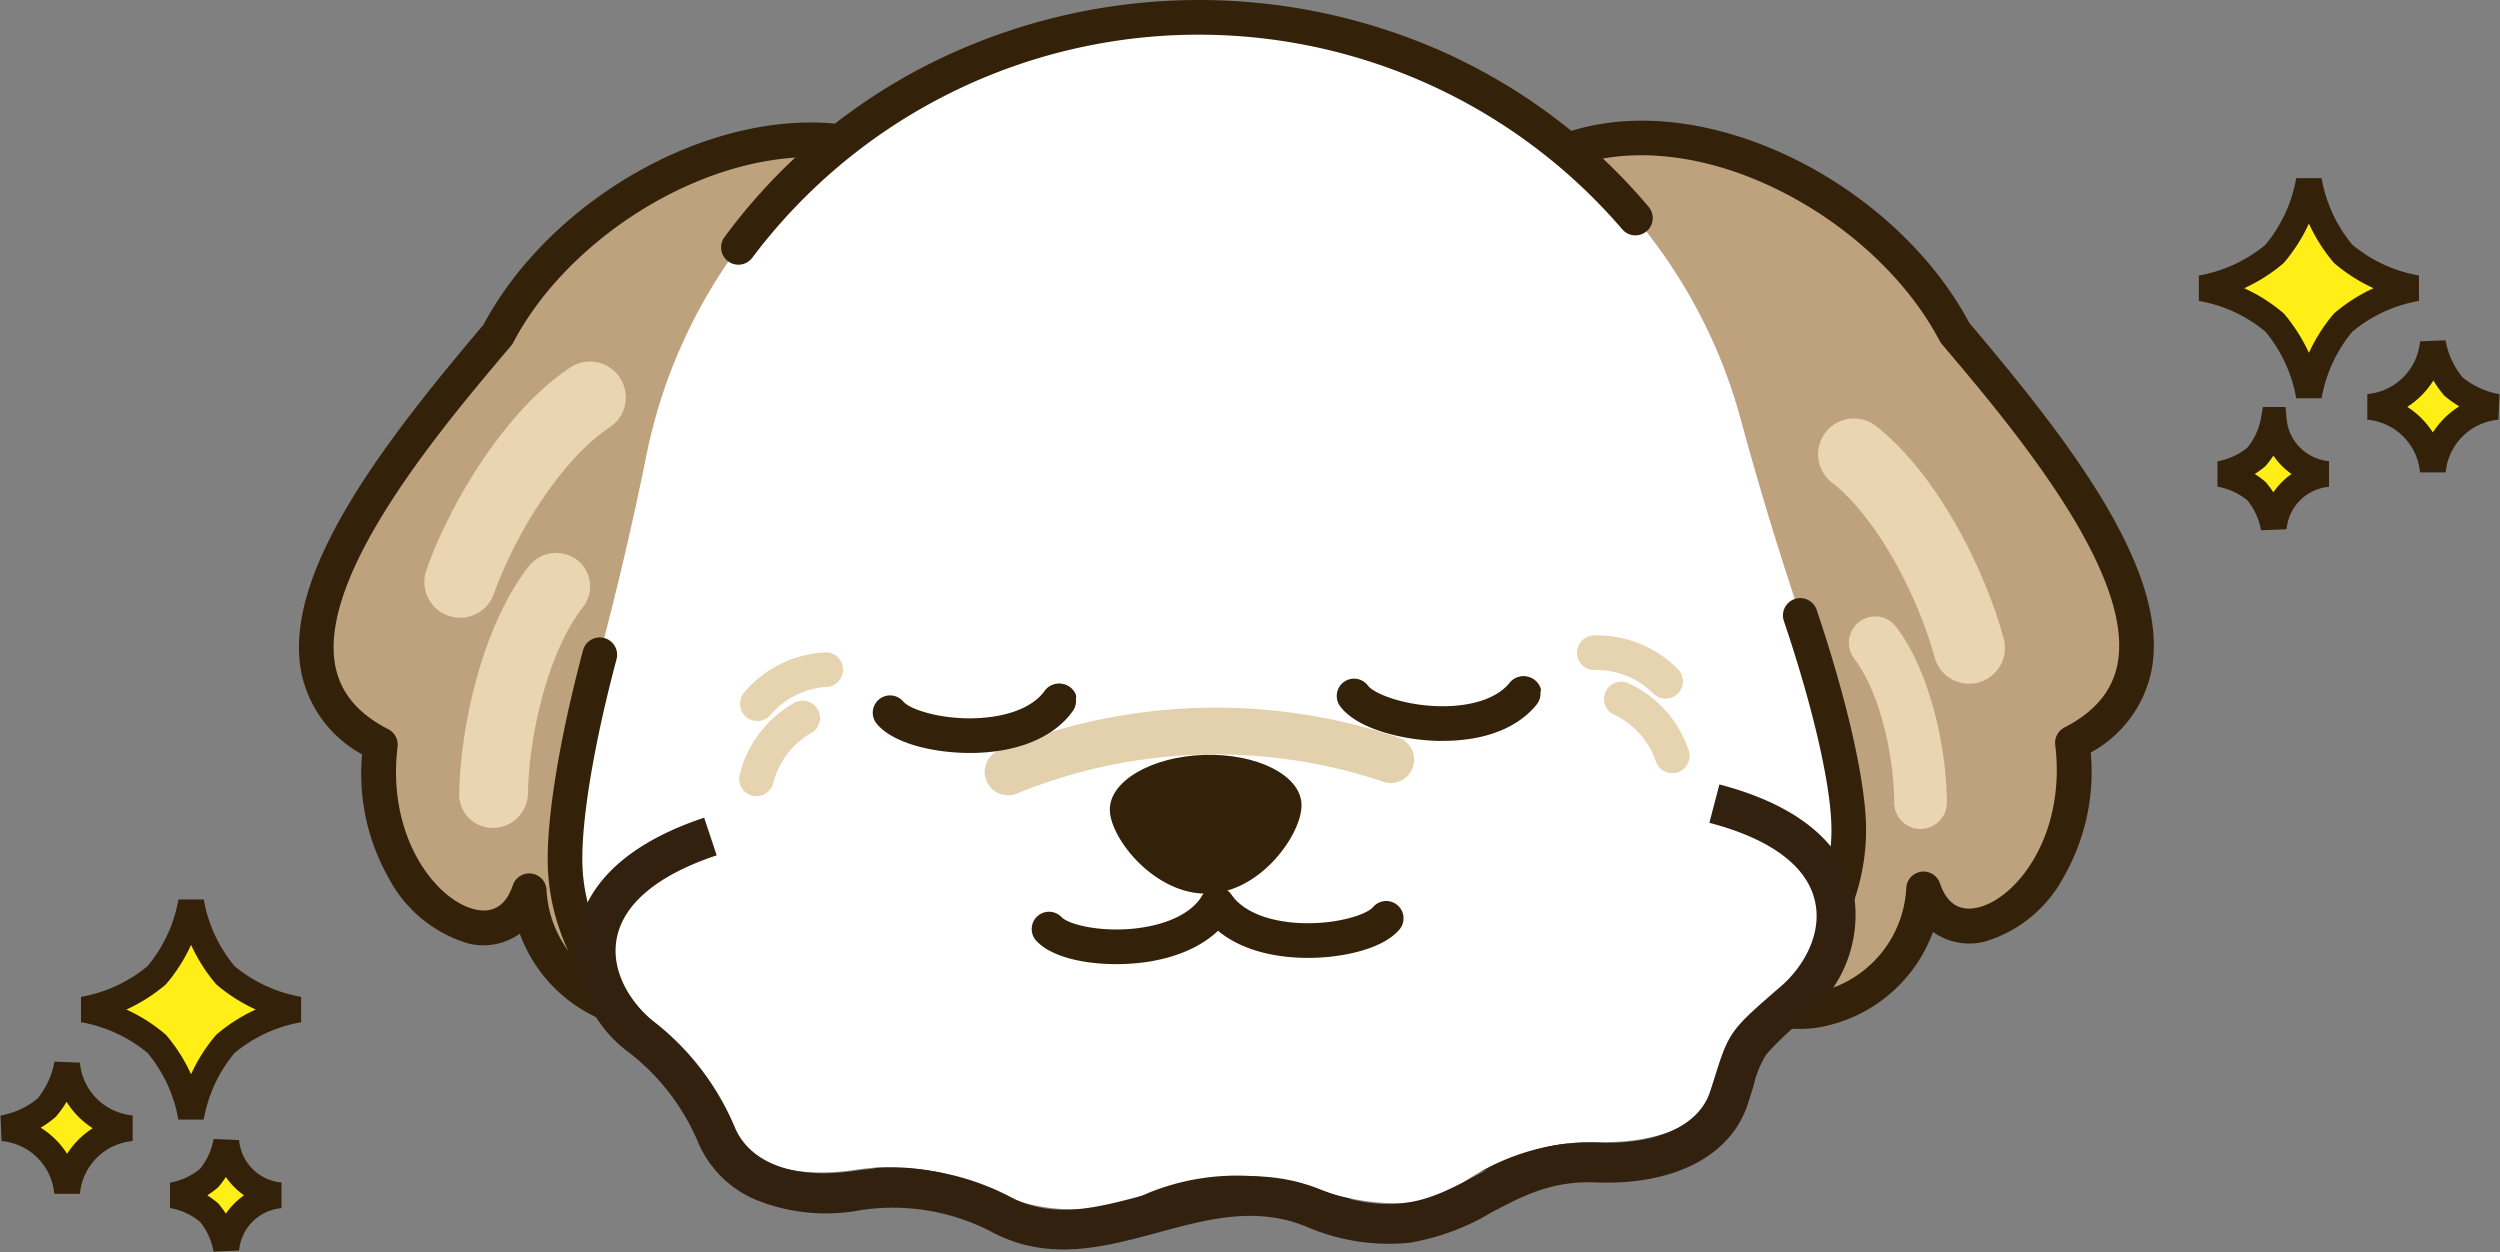 <svg xmlns="http://www.w3.org/2000/svg" xmlns:xlink="http://www.w3.org/1999/xlink" width="194.084" height="97.209" viewBox="0 0 194.084 97.209">
  <rect x="0" y="0" width="194.084" height="97.209" fill="#808080" stroke="none"/>
  <defs>
    <clipPath id="clip-path">
      <rect id="長方形_2824" data-name="長方形 2824" width="144" height="97" fill="none"/>
    </clipPath>
  </defs>
  <g id="women_dog" transform="translate(-284.79 -657)">
    <g id="グループ_1198" data-name="グループ 1198" transform="translate(308 657)">
      <g id="グループ_1197" data-name="グループ 1197" clip-path="url(#clip-path)">
        <path id="パス_4754" data-name="パス 4754" d="M56.357,63.654c-10-8.925-28.494-.748-34.839,11.352C13.141,84.888.242,100.565,12.4,106.847c-1.42,11.76,9.183,18.348,11.557,11.336.08,9.082,15.378,17.036,21.288-2.87" transform="translate(-6.079 -49.032)" fill="#bea27e"/>
        <path id="パス_4755" data-name="パス 4755" d="M29.978,122.67a9.694,9.694,0,0,1-3.849.219,11.556,11.556,0,0,1-8.986-7.431,4.858,4.858,0,0,1-4.058.742,10.3,10.3,0,0,1-6.139-5.1A16.415,16.415,0,0,1,4.9,101.534,9.381,9.381,0,0,1,.189,95.21C-1.336,87.5,6.663,77.228,14.32,68.188,18.361,60.6,26.9,54.449,35.612,52.864c6.1-1.109,11.624.214,15.561,3.726A1.345,1.345,0,0,1,49.384,58.6c-4.237-3.78-9.566-3.766-13.292-3.088C28.221,56.943,20.22,62.725,16.63,69.572a1.35,1.35,0,0,1-.165.245c-5.258,6.2-15.046,17.75-13.639,24.871.411,2.083,1.756,3.688,4.111,4.9a1.346,1.346,0,0,1,.718,1.357C6.8,108,10.677,112.892,13.68,113.576c1.408.32,2.392-.313,2.924-1.883a1.344,1.344,0,0,1,2.617.42,8.742,8.742,0,0,0,7.283,8.113c4.88.688,9.026-3.449,11.373-11.354a1.344,1.344,0,1,1,2.576.767c-1.451,4.887-3.551,8.513-6.241,10.777a10.893,10.893,0,0,1-4.235,2.255" transform="translate(0 -42.972)" fill="#342109"/>
        <path id="パス_4756" data-name="パス 4756" d="M517.793,62.858c10-8.925,28.494-.748,34.838,11.352,8.377,9.882,21.275,25.559,9.119,31.842,1.42,11.76-9.183,18.348-11.557,11.336-.08,9.082-15.378,17.035-21.288-2.87" transform="translate(-424.071 -48.38)" fill="#bea27e"/>
        <path id="パス_4757" data-name="パス 4757" d="M533.667,122.157a10.444,10.444,0,0,1-5.891-2.54c-2.69-2.264-4.79-5.89-6.241-10.777a1.344,1.344,0,1,1,2.576-.767c2.347,7.9,6.492,12.041,11.373,11.354a8.742,8.742,0,0,0,7.283-8.112,1.344,1.344,0,0,1,2.617-.42c.532,1.57,1.516,2.2,2.924,1.883,3-.683,6.878-5.573,6.026-12.626a1.345,1.345,0,0,1,.718-1.357c2.355-1.217,3.7-2.821,4.111-4.9,1.407-7.121-8.38-18.668-13.639-24.871a1.355,1.355,0,0,1-.165-.245c-3.59-6.847-11.594-12.629-19.463-14.061-3.726-.677-9.055-.692-13.292,3.088a1.345,1.345,0,0,1-1.788-2.009c3.937-3.512,9.463-4.836,15.56-3.726,8.715,1.585,17.251,7.734,21.292,15.324,7.657,9.04,15.655,19.308,14.131,27.022a9.382,9.382,0,0,1-4.708,6.324,16.414,16.414,0,0,1-2.049,9.568,10.3,10.3,0,0,1-6.139,5.1,4.859,4.859,0,0,1-4.059-.742,11.555,11.555,0,0,1-8.986,7.431,9.836,9.836,0,0,1-2.193.066" transform="translate(-417.989 -42.319)" fill="#342109"/>
        <path id="パス_4758" data-name="パス 4758" d="M210.008,53.862q-2.554-7.558-4.641-15.279c-5-18.472-22.791-31.807-43.525-31.129S124.223,22.6,120.44,41.361q-1.581,7.838-3.634,15.55c-1.857,6.965-2.8,13-2.692,16.374C114.6,88.209,137.3,99.577,164.82,98.677s49.429-13.728,48.942-28.652c-.11-3.372-1.447-9.335-3.754-16.163" transform="translate(-93.452 -6.082)" fill="#fff"/>
        <path id="パス_4759" data-name="パス 4759" d="M252.2,18.263a1.342,1.342,0,0,1-1.192-.471A43.338,43.338,0,0,0,183.484,20a1.344,1.344,0,1,1-2.168-1.59A44.923,44.923,0,0,1,196.421,5.375a46.632,46.632,0,0,1,40.723-1.332,44.911,44.911,0,0,1,15.924,12.02,1.346,1.346,0,0,1-.868,2.2" transform="translate(-148.284 0)" fill="#342109"/>
        <path id="パス_4760" data-name="パス 4760" d="M166.93,303.15c-2.666.322-5.388.53-8.147.62-13.528.443-26.361-2.009-36.135-6.9-10.039-5.027-15.706-12.055-15.959-19.789-.119-3.626.9-9.893,2.736-16.765a1.344,1.344,0,1,1,2.6.694c-1.768,6.631-2.757,12.606-2.647,15.983.219,6.7,5.359,12.906,14.475,17.471,9.381,4.7,21.755,7.049,34.844,6.621s25.284-3.583,34.338-8.884c8.8-5.151,13.523-11.678,13.3-18.38-.11-3.377-1.487-9.275-3.684-15.776a1.344,1.344,0,1,1,2.546-.862c2.276,6.738,3.706,12.925,3.824,16.55.253,7.734-4.944,15.118-14.634,20.79-7.509,4.4-17.055,7.375-27.46,8.63" transform="translate(-87.371 -209.831)" fill="#342109"/>
        <path id="パス_4761" data-name="パス 4761" d="M135.136,338.045c-11.879,3.958-9.884,11.965-5.375,15.552a18.745,18.745,0,0,1,5.815,7.534c1.221,3.009,4.781,5.321,11.017,4.391a18.257,18.257,0,0,1,11.057,1.832,14.211,14.211,0,0,0,11.7-.046,18.243,18.243,0,0,1,12.746-.357c5.578,1.861,9.251,1.258,11.333-.2a17.835,17.835,0,0,1,10.712-3.386c5.953.17,9.125-2.171,10.059-5.024,1.451-4.429.828-3.835,5.083-7.529,4.391-3.813,6.055-12.1-6.212-15.315" transform="translate(-103.387 -274.706)" fill="#fff"/>
        <path id="パス_4762" data-name="パス 4762" d="M183.407,371.716a16.072,16.072,0,0,1-7.751-1.2l-.047-.019c-3.964-1.658-7.685-.651-11.625.416-4.19,1.135-8.523,2.308-12.945-.07a16.586,16.586,0,0,0-10.114-1.672,14.5,14.5,0,0,1-8.258-.842,8.411,8.411,0,0,1-4.411-4.493,17.292,17.292,0,0,0-5.347-6.908,9.944,9.944,0,0,1-3.982-9.322c.482-2.726,2.578-6.482,9.828-8.9l.972,2.923c-4.6,1.533-7.288,3.785-7.77,6.512-.468,2.648,1.252,5.089,2.867,6.374a20.37,20.37,0,0,1,6.283,8.16c1.16,2.86,4.664,4.152,9.364,3.448a19.694,19.694,0,0,1,11.988,1.986l.025.013c3.347,1.805,6.753.883,10.7-.184,4.062-1.1,8.664-2.346,13.59-.3,5.655,2.144,8.466.663,11.72-1.051,2.564-1.35,5.469-2.881,9.82-2.645,4.49.124,7.68-1.357,8.533-3.964.177-.54.322-1,.45-1.41,1.029-3.28,1.32-3.533,4.88-6.623l.207-.179c1.588-1.379,3.222-3.94,2.6-6.617-.633-2.716-3.466-4.807-8.191-6.045l.779-2.98c7.454,1.953,9.775,5.6,10.409,8.325A10.113,10.113,0,0,1,214.4,354.1l-.207.18a23.391,23.391,0,0,0-2.969,2.791,7.591,7.591,0,0,0-.991,2.428c-.131.417-.28.893-.461,1.447-1.3,3.978-5.626,6.253-11.565,6.083l-.041,0c-3.513-.194-5.808,1.015-8.239,2.295a18.316,18.316,0,0,1-6.516,2.4" transform="translate(-97.299 -275.226)" fill="#32210f"/>
        <path id="パス_4763" data-name="パス 4763" d="M325.624,309.013a1.8,1.8,0,0,1-.9-.124,40.849,40.849,0,0,0-28.267.925,1.816,1.816,0,0,1-1.594-3.262,44.346,44.346,0,0,1,31.24-1.022,1.817,1.817,0,0,1-.474,3.483" transform="translate(-240.654 -248.237)" fill="#e3d1ad"/>
        <path id="パス_4764" data-name="パス 4764" d="M196.7,281.87a1.337,1.337,0,0,1-.908.321,6.26,6.26,0,0,0-4.234,2.155,1.344,1.344,0,1,1-2.071-1.715,8.785,8.785,0,0,1,6.378-3.129,1.346,1.346,0,0,1,.835,2.369" transform="translate(-154.937 -228.856)" fill="#e6d3b0"/>
        <path id="パス_4765" data-name="パス 4765" d="M191.022,307.295a1.344,1.344,0,0,1-2.181-1.332,8.8,8.8,0,0,1,4.329-5.637,1.345,1.345,0,0,1,1.127,2.443,6.265,6.265,0,0,0-2.84,3.811,1.341,1.341,0,0,1-.436.715" transform="translate(-154.63 -245.807)" fill="#e6d3b0"/>
        <path id="パス_4766" data-name="パス 4766" d="M548.934,274.71a1.346,1.346,0,0,1,.435-2.55,8.785,8.785,0,0,1,6.614,2.592,1.345,1.345,0,1,1-1.923,1.88,6.257,6.257,0,0,0-4.4-1.8,1.336,1.336,0,0,1-.729-.124" transform="translate(-448.951 -222.821)" fill="#e6d3b0"/>
        <path id="パス_4767" data-name="パス 4767" d="M564.451,299.04a1.341,1.341,0,0,1-.7-.8,6.267,6.267,0,0,0-3.144-3.564,1.345,1.345,0,0,1,.922-2.527,8.8,8.8,0,0,1,4.779,5.261,1.344,1.344,0,0,1-1.861,1.628" transform="translate(-458.415 -239.149)" fill="#e6d3b0"/>
        <path id="パス_4768" data-name="パス 4768" d="M321.344,374.173l.087,2.66c1.848,1.9,10.488,2.248,12.993-1.882l-.093-2.847" transform="translate(-263.18 -304.682)" fill="#fff"/>
        <path id="パス_4769" data-name="パス 4769" d="M393.495,371.419l.1,2.968c2.769,3.958,11.369,3.046,13.088,1.029l-.1-3.153" transform="translate(-322.271 -304.121)" fill="#fff"/>
        <path id="パス_4770" data-name="パス 4770" d="M322.868,386.2l-.109.013c-2.759.314-6.433-.073-7.979-1.662a1.345,1.345,0,1,1,1.926-1.877c.556.571,3.011,1.176,5.749.865,2.462-.281,4.336-1.194,5.132-2.507a1.344,1.344,0,1,1,2.3,1.4c-1.236,2.037-3.725,3.374-7.017,3.772" transform="translate(-257.492 -311.464)" fill="#342109"/>
        <path id="パス_4771" data-name="パス 4771" d="M396.931,385.7a16.531,16.531,0,0,1-2.726.1c-3.363-.161-5.976-1.337-7.357-3.311a1.345,1.345,0,1,1,2.2-1.544c.88,1.258,2.806,2.048,5.284,2.167,2.753.132,5.164-.633,5.681-1.239a1.344,1.344,0,1,1,2.044,1.747c-.995,1.166-3.042,1.825-5.128,2.077" transform="translate(-316.628 -311.453)" fill="#342109"/>
        <path id="パス_4772" data-name="パス 4772" d="M362.667,327.24c.073,2.249-3.113,6.806-7.222,6.941s-7.585-4.205-7.659-6.454,3.2-4.181,7.307-4.315,7.5,1.579,7.573,3.828" transform="translate(-284.835 -264.806)" fill="#342109"/>
        <path id="パス_4773" data-name="パス 4773" d="M665.748,197.66a2.769,2.769,0,0,0,0-1.45c-1.461-5.384-5.207-12.859-9.978-16.548a2.781,2.781,0,0,0-3.4,4.4c3.59,2.775,6.748,8.944,8.012,13.6a2.778,2.778,0,0,0,5.366-.009" transform="translate(-533.403 -146.634)" fill="#ead5b2"/>
        <path id="パス_4774" data-name="パス 4774" d="M672.109,279.6a2.036,2.036,0,0,0,.273-1.029c-.015-4.1-1.255-10.116-3.942-13.642a2.042,2.042,0,1,0-3.247,2.479c2.021,2.652,3.092,7.631,3.1,11.178a2.041,2.041,0,0,0,3.81,1.014" transform="translate(-544.449 -216.268)" fill="#ead5b2"/>
        <path id="パス_4775" data-name="パス 4775" d="M254.365,298.3l-.11,0c-2.775.109-6.41-.549-7.834-2.248a1.344,1.344,0,1,1,2.059-1.729c.512.611,2.916,1.4,5.669,1.289,2.476-.1,4.412-.87,5.3-2.12a1.344,1.344,0,1,1,2.188,1.563c-1.383,1.94-3.965,3.089-7.277,3.241" transform="translate(-201.561 -239.856)" fill="#342109"/>
        <path id="パス_4776" data-name="パス 4776" d="M322.136,293.14a1.343,1.343,0,0,1,1.842.468c.785,1.32-2.48-.088-1.842-.468" transform="translate(-263.76 -239.87)" fill="#342109"/>
        <path id="パス_4777" data-name="パス 4777" d="M453.214,294.791h-.11c-2.777-.047-6.369-.908-7.7-2.684a1.344,1.344,0,1,1,2.153-1.611c.477.638,2.833,1.558,5.588,1.6,2.478.041,4.454-.621,5.414-1.82a1.345,1.345,0,1,1,2.1,1.683c-1.489,1.86-4.131,2.862-7.447,2.828" transform="translate(-364.569 -237.271)" fill="#342109"/>
        <path id="パス_4778" data-name="パス 4778" d="M521.669,289.969a1.343,1.343,0,0,1,1.813.57c.71,1.362-2.471-.227-1.813-.57" transform="translate(-427.171 -237.304)" fill="#342109"/>
        <path id="パス_4779" data-name="パス 4779" d="M53.828,172.422a2.771,2.771,0,0,1,.113-1.445c1.866-5.257,6.169-12.425,11.208-15.739a2.781,2.781,0,0,1,3.052,4.649c-3.79,2.494-7.408,8.4-9.023,12.953a2.778,2.778,0,0,1-5.35-.418" transform="translate(-44.046 -126.735)" fill="#ead5b2"/>
        <path id="パス_4780" data-name="パス 4780" d="M69.064,256.952a2.569,2.569,0,0,1-.339-1.328c.091-5.3,1.817-13.082,5.389-17.659a2.7,2.7,0,0,1,3.746-.521,2.605,2.605,0,0,1,.453,3.7c-2.688,3.443-4.174,9.885-4.253,14.468a2.719,2.719,0,0,1-2.714,2.647,2.611,2.611,0,0,1-2.283-1.306" transform="translate(-56.285 -193.986)" fill="#ead5b2"/>
      </g>
    </g>
    <g id="キラキラ_2" data-name="キラキラ 2" transform="translate(415 671)">
      <path id="パス_4751" data-name="パス 4751" d="M51.7,5.709A12.05,12.05,0,0,1,49.039,0a12.054,12.054,0,0,1-2.665,5.71,12.062,12.062,0,0,1-5.709,2.665,12.042,12.042,0,0,1,5.709,2.665,12.055,12.055,0,0,1,2.665,5.709,12.053,12.053,0,0,1,2.664-5.71,12.058,12.058,0,0,1,5.709-2.665A12.051,12.051,0,0,1,51.7,5.709Z" fill="#ffef17" stroke="#342109" stroke-width="2"/>
      <path id="パス_4752" data-name="パス 4752" d="M290.586,243.886a7.2,7.2,0,0,1-1.592-3.411,5.508,5.508,0,0,1-5,5,5.51,5.51,0,0,1,5,5,5.509,5.509,0,0,1,5-5A7.2,7.2,0,0,1,290.586,243.886Z" transform="translate(-230.332 -227.887)" fill="#ffef17" stroke="#342109" stroke-width="2"/>
      <path id="パス_4753" data-name="パス 4753" d="M71.919,354.7a6.048,6.048,0,0,1-1.336,2.864A6.052,6.052,0,0,1,67.72,358.9a6.047,6.047,0,0,1,2.863,1.337A6.045,6.045,0,0,1,71.92,363.1a4.625,4.625,0,0,1,4.2-4.2,4.624,4.624,0,0,1-4.2-4.2Z" transform="translate(-25.61 -336.103)" fill="#ffef17" stroke="#342109" stroke-width="2"/>
    </g>
    <g id="キラキラ_2-2" data-name="キラキラ 2" transform="translate(285 727)">
      <path id="パス_4751-2" data-name="パス 4751" d="M46.374,5.709A12.05,12.05,0,0,0,49.039,0,12.054,12.054,0,0,0,51.7,5.71a12.062,12.062,0,0,0,5.709,2.665A12.042,12.042,0,0,0,51.7,11.04a12.055,12.055,0,0,0-2.665,5.709,12.053,12.053,0,0,0-2.664-5.71,12.058,12.058,0,0,0-5.709-2.665A12.051,12.051,0,0,0,46.374,5.709Z" transform="translate(-34.413)" fill="#ffef17" stroke="#342109" stroke-width="2"/>
      <path id="パス_4752-2" data-name="パス 4752" d="M287.4,243.886a7.2,7.2,0,0,0,1.592-3.411,5.508,5.508,0,0,0,5,5,5.51,5.51,0,0,0-5,5,5.509,5.509,0,0,0-5-5A7.2,7.2,0,0,0,287.4,243.886Z" transform="translate(-283.992 -227.887)" fill="#ffef17" stroke="#342109" stroke-width="2"/>
      <path id="パス_4753-2" data-name="パス 4753" d="M71.92,354.7a4.624,4.624,0,0,0,4.2,4.2,4.626,4.626,0,0,0-4.2,4.2,6.044,6.044,0,0,0-1.336-2.864A6.049,6.049,0,0,0,67.72,358.9a6.045,6.045,0,0,0,2.863-1.336A6.045,6.045,0,0,0,71.92,354.7Z" transform="translate(-54.564 -336.103)" fill="#ffef17" stroke="#342109" stroke-width="2"/>
    </g>
  </g>
</svg>
